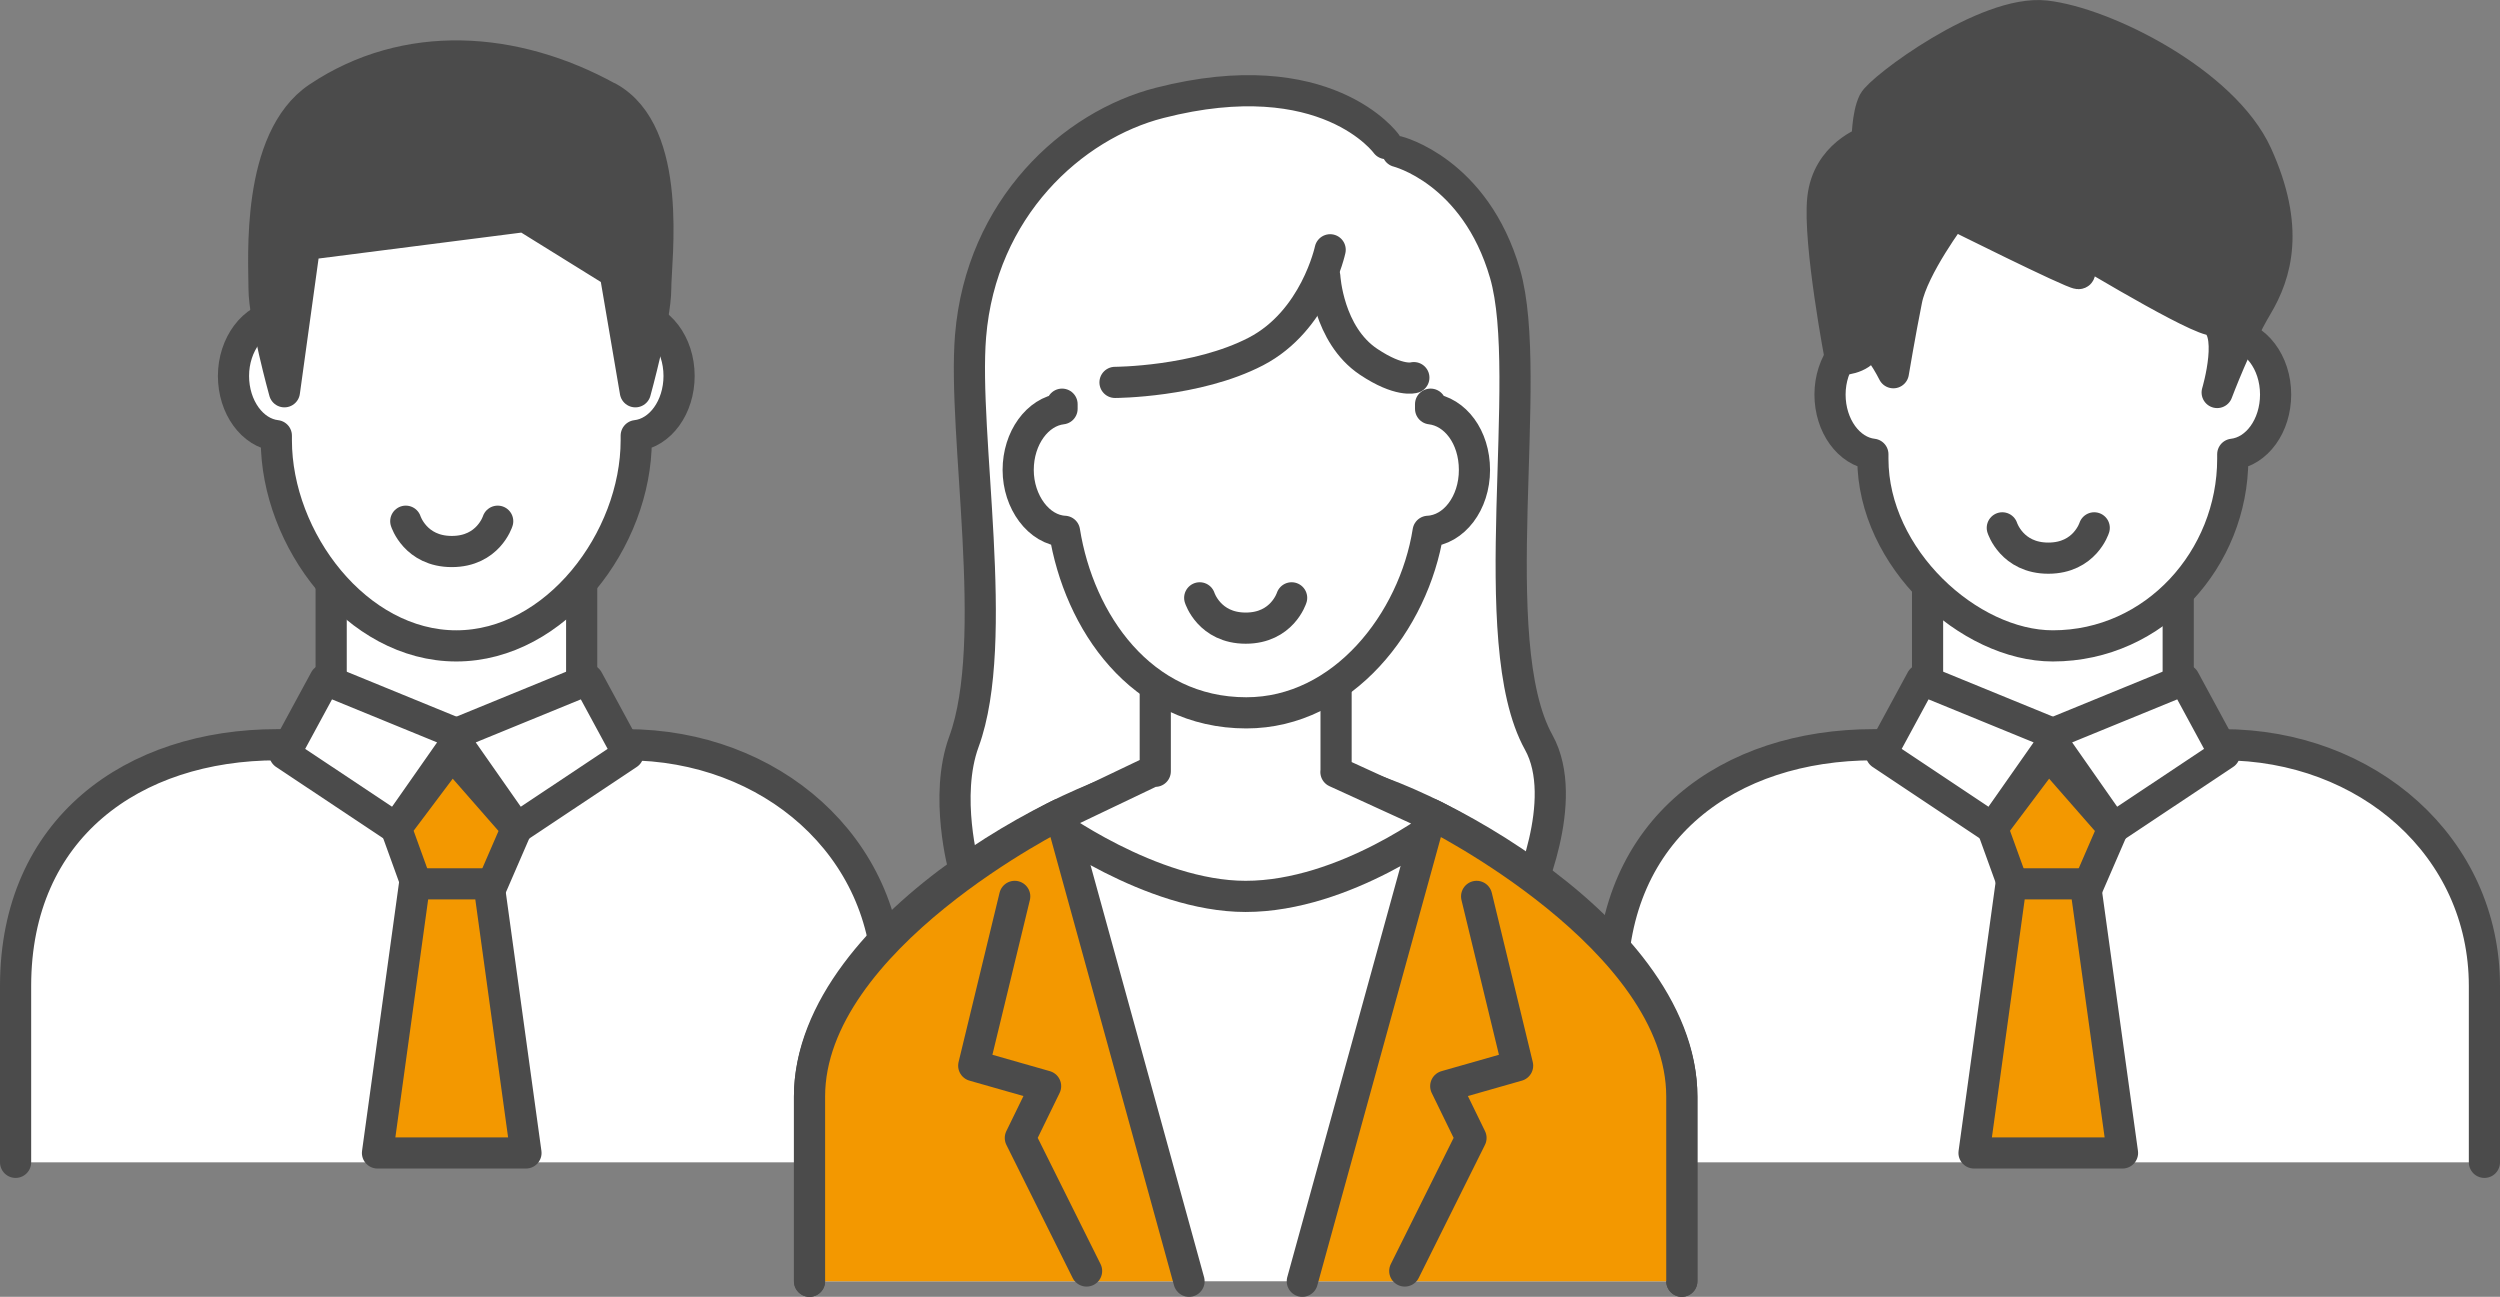 <?xml version="1.0" encoding="UTF-8"?>
<svg id="_レイヤー_2" data-name="レイヤー 2" xmlns="http://www.w3.org/2000/svg" viewBox="0 0 173.25 89.87">
  <rect x="0" y="0" width="173.25" height="89.87" fill="#808080" stroke="none"/>
  <defs>
    <style>
      .cls-1 {
        fill: #4b4b4b;
      }

      .cls-1, .cls-2, .cls-3, .cls-4 {
        stroke: #4b4b4b;
        stroke-linecap: round;
        stroke-linejoin: round;
        stroke-width: 2.16px;
      }

      .cls-2 {
        fill: #fff;
      }

      .cls-3 {
        fill: none;
      }

      .cls-4 {
        fill: #f39800;
      }
    </style>
  </defs>
  <g id="contents">
    <g>
      <g>
        <g>
          <path class="cls-2" d="M1.08,80.55v-12.22c0-10.93,8.12-16.72,18.14-16.72h24.18c10.02,0,18.14,7.07,18.14,16.72v12.22"/>
          <polyline class="cls-2" points="40.31 40.67 40.31 47.75 31.63 50.96 22.95 47.75 22.95 40.67"/>
          <polygon class="cls-2" points="27.45 57.39 19.73 52.25 22.52 47.1 31.95 50.96 27.45 57.39"/>
          <polygon class="cls-2" points="35.81 57.39 43.53 52.25 40.74 47.1 31.31 50.96 35.81 57.39"/>
          <polygon class="cls-4" points="27.45 57.39 29.16 62.12 33.76 62.12 35.81 57.39 31.31 52.25 27.45 57.39"/>
          <polygon class="cls-4" points="36.45 79.9 26.16 79.9 28.73 61.25 33.88 61.25 36.45 79.9"/>
          <path class="cls-2" d="M47.06,26.05c0,2.17-1.3,3.95-2.97,4.14v.32c0,6.89-5.58,14.25-12.47,14.25s-12.47-7.36-12.47-14.25v-.32c-1.66-.19-2.97-1.97-2.97-4.14s1.39-4.06,3.14-4.15c.97-6.11,5.18-10.99,12.3-10.99,6.53,0,11.33,4.88,12.3,10.99,1.74.09,3.14,1.91,3.14,4.15Z"/>
          <path class="cls-1" d="M42.14,6.75c-6.48-3.57-13.99-4.08-20.09,0-4.32,2.89-3.75,11.22-3.75,13.26s1.41,7.14,1.41,7.14l1.41-10.2,15.25-1.95,6.25,3.88,1.41,8.27s1.41-5.1,1.41-7.14,1.24-10.77-3.28-13.26Z"/>
        </g>
        <path class="cls-3" d="M28.12,36.12s.66,2.1,3.19,2.1,3.18-2.1,3.18-2.1"/>
      </g>
      <g>
        <g>
          <path class="cls-2" d="M111.71,80.55v-12.22c0-10.93,8.12-16.72,18.14-16.72h24.18c10.02,0,18.14,7.07,18.14,16.72v12.22"/>
          <polyline class="cls-2" points="150.95 40.67 150.95 47.75 142.26 50.96 133.58 47.75 133.58 40.67"/>
          <polygon class="cls-2" points="138.08 57.39 130.37 52.25 133.16 47.1 142.59 50.96 138.08 57.39"/>
          <polygon class="cls-2" points="146.44 57.39 154.16 52.25 151.37 47.1 141.94 50.96 146.44 57.39"/>
          <polygon class="cls-4" points="138.08 57.39 139.79 62.12 144.39 62.12 146.44 57.39 141.94 52.25 138.08 57.39"/>
          <polygon class="cls-4" points="147.09 79.9 136.8 79.9 139.37 61.25 144.51 61.25 147.09 79.9"/>
          <path class="cls-2" d="M157.7,27.34c0,2.17-1.3,3.95-2.97,4.14v.32c0,6.89-5.39,12.96-12.47,12.96-5.79,0-12.47-6.08-12.47-12.96v-.32c-1.66-.19-2.97-1.97-2.97-4.14s1.39-4.06,3.14-4.15c.97-6.11,5.18-12.28,12.3-12.28,6.53,0,11.33,6.17,12.3,12.28,1.74.09,3.14,1.91,3.14,4.15Z"/>
          <path class="cls-1" d="M135.33,14.84s-2.75,3.66-3.2,5.95c-.46,2.29-.92,5.04-.92,5.04,0,0-1.37-2.75-1.83-1.83-.46.92-1.83.92-1.83.92,0,0-1.55-8.1-1.23-11.15s3.07-3.96,3.07-3.96c0,0,0-1.83.46-2.75.46-.92,7.78-6.41,11.9-5.95,4.12.46,12.36,4.58,14.65,9.61,2.29,5.04,1.37,8.23,0,10.52-1.37,2.29-2.75,5.96-2.75,5.96,0,0,1.37-4.58-.46-5.04-1.83-.46-10.07-5.49-10.07-5.49,0,0,1.37,2.29.92,2.29s-8.7-4.12-8.7-4.12Z"/>
        </g>
        <path class="cls-3" d="M138.76,36.58s.66,2.1,3.19,2.1,3.18-2.1,3.18-2.1"/>
      </g>
      <g>
        <g>
          <path class="cls-2" d="M96.85,10.5s5.38,1.33,7.45,8.47c2.07,7.13-1.56,25.46,2.33,32.47,2.24,4.03-.9,10.79-.9,10.79,0,0-5.8,8.18-18.36,8.18s-20.57-10.23-20.57-10.23c0,0-1.39-5,0-8.78,2.56-6.97-.1-21.26.46-28.11.73-8.88,7.07-14.62,13.1-16.16,11.55-2.96,15.7,2.82,15.7,2.82"/>
          <path class="cls-2" d="M116.55,88.79v-12.8c0-12.09-20.06-22.05-24.89-22.05h-10.67c-4.83,0-24.89,9.96-24.89,22.05v12.8"/>
          <path class="cls-2" d="M92.59,53.5v-6.46h-12.53v6.41h-.21s-7.18,3.43-7.18,3.43c0,0,7.06,5.24,13.65,5.24,6.92,0,13.65-5.24,13.65-5.24l-7.39-3.38Z"/>
          <path class="cls-2" d="M73.6,28.01v.32c-1.7.2-3.04,2.02-3.04,4.24s1.43,4.16,3.21,4.25c1,6.26,5.3,12.58,12.6,12.58,6.69,0,11.61-6.32,12.6-12.58,1.79-.09,3.21-1.95,3.21-4.25s-1.34-4.04-3.04-4.24v-.32"/>
          <path class="cls-3" d="M91.81,19.18s.22,4.01,3.03,5.89c2.14,1.43,3.14,1.1,3.14,1.1"/>
          <path class="cls-3" d="M92.18,17.31s-1.04,4.92-5.15,7.05-9.76,2.14-9.76,2.14"/>
          <g>
            <path class="cls-4" d="M82.4,88.79l-8.92-32.37s-17.38,8.59-17.38,19.57v12.8"/>
            <polyline class="cls-4" points="70.32 62.12 67.48 73.85 72.46 75.27 70.71 78.86 75.3 88.08"/>
          </g>
          <g>
            <path class="cls-4" d="M90.25,88.79l8.92-32.37s17.38,8.59,17.38,19.57v12.8"/>
            <polyline class="cls-4" points="102.33 62.12 105.17 73.85 100.19 75.27 101.94 78.86 97.35 88.08"/>
          </g>
        </g>
        <path class="cls-3" d="M83.14,41.43s.66,2.1,3.19,2.1,3.18-2.1,3.18-2.1"/>
      </g>
    </g>
  </g>
</svg>